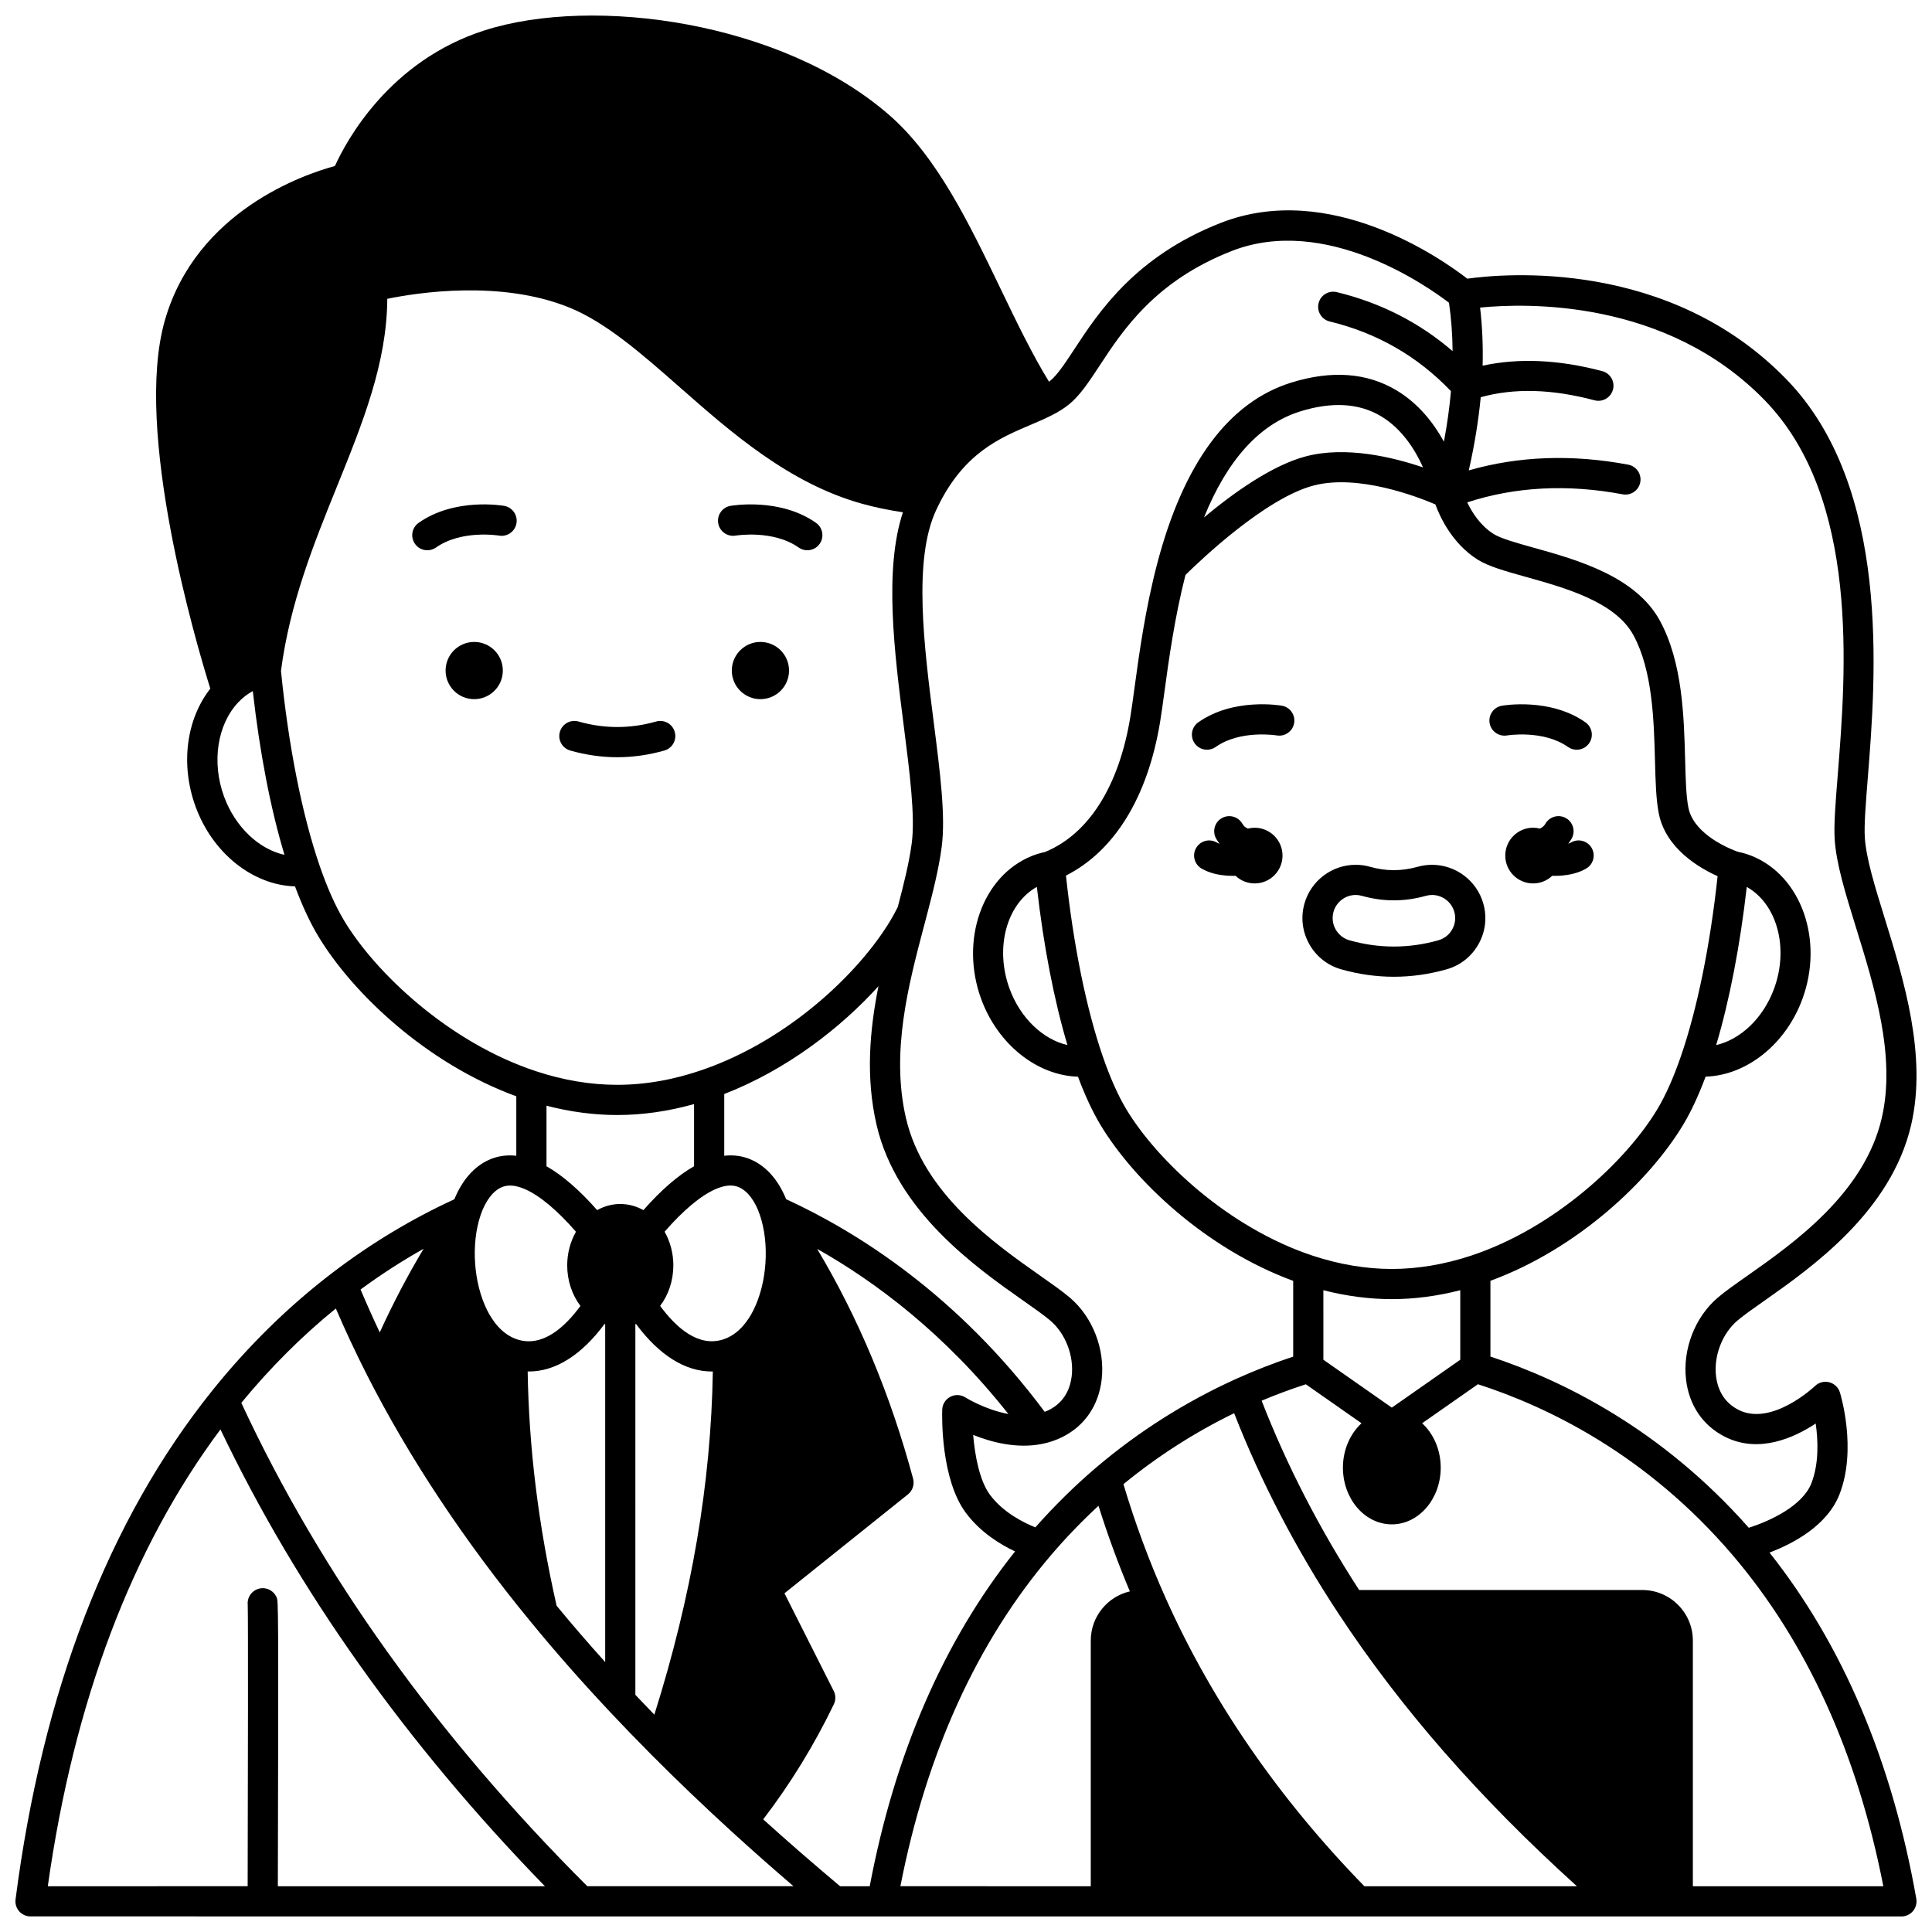 <?xml version="1.0" encoding="UTF-8"?>
<!-- Uploaded to: SVG Repo, www.svgrepo.com, Generator: SVG Repo Mixer Tools -->
<svg width="800px" height="800px" version="1.1" viewBox="144 144 512 512" xmlns="http://www.w3.org/2000/svg">
 <defs>
  <clipPath id="a">
   <path d="m148.09 148.09h503.81v503.81h-503.81z"/>
  </clipPath>
 </defs>
 <path d="m476.5 363.36c-0.621 0-1.219 0.082-1.793 0.227-0.336-0.145-0.66-0.336-0.93-0.598-0.203-0.199-0.391-0.445-0.562-0.734-1.125-1.902-3.574-2.531-5.477-1.41-1.902 1.121-2.531 3.574-1.41 5.477 0.266 0.449 0.559 0.875 0.871 1.277-0.273-0.098-0.523-0.199-0.719-0.316-1.902-1.125-4.352-0.496-5.477 1.406-1.125 1.898-0.496 4.352 1.406 5.477 2.164 1.281 4.727 1.727 6.481 1.871 0.316 0.027 0.98 0.074 1.84 0.074 0.219 0 0.461-0.008 0.699-0.016 1.324 1.25 3.109 2.023 5.074 2.023 4.07 0 7.379-3.309 7.379-7.379-0.008-4.07-3.316-7.379-7.383-7.379z"/>
 <path d="m345.52 314.12c-4.188 0-7.586 3.398-7.586 7.586s3.398 7.578 7.586 7.578 7.586-3.391 7.586-7.578-3.398-7.586-7.586-7.586z"/>
 <path d="m269.67 314.12c-4.188 0-7.586 3.398-7.586 7.586s3.398 7.578 7.586 7.578 7.586-3.391 7.586-7.578-3.398-7.586-7.586-7.586z"/>
 <path d="m543.38 338.9c0.094-0.016 9.613-1.562 16.168 3.059 0.699 0.492 1.504 0.73 2.301 0.73 1.258 0 2.492-0.59 3.273-1.695 1.273-1.805 0.84-4.301-0.965-5.57-9.309-6.559-21.629-4.492-22.148-4.398-2.172 0.379-3.617 2.445-3.242 4.617 0.375 2.168 2.441 3.621 4.613 3.258z"/>
 <path d="m483.71 331.02c-0.52-0.094-12.84-2.164-22.148 4.398-1.805 1.273-2.238 3.766-0.965 5.57 0.777 1.105 2.016 1.695 3.273 1.695 0.797 0 1.598-0.238 2.301-0.73 6.555-4.621 16.074-3.074 16.168-3.059 2.168 0.371 4.238-1.078 4.617-3.25 0.383-2.172-1.07-4.246-3.246-4.625z"/>
 <path d="m560.31 367.28c-0.168 0.098-0.422 0.203-0.711 0.305 0.316-0.402 0.609-0.832 0.875-1.293 1.109-1.91 0.461-4.356-1.449-5.465s-4.356-0.461-5.465 1.449c-0.156 0.27-0.324 0.492-0.543 0.695-0.277 0.266-0.598 0.461-0.938 0.609-0.574-0.145-1.172-0.227-1.789-0.227-4.078 0-7.379 3.309-7.379 7.387 0 4.07 3.297 7.379 7.379 7.379 1.965 0 3.746-0.773 5.07-2.023 0.238 0.008 0.48 0.016 0.699 0.016 0.855 0 1.512-0.047 1.82-0.074 1.77-0.148 4.34-0.594 6.504-1.875 1.898-1.125 2.527-3.578 1.406-5.477-1.129-1.902-3.582-2.531-5.481-1.406z"/>
 <path d="m519.68 373.71c-4.25 1.195-8.41 1.18-12.531 0.016-1.254-0.363-2.562-0.547-3.879-0.547-6.293 0-11.875 4.227-13.574 10.273-1.027 3.621-0.578 7.426 1.262 10.723 1.84 3.293 4.844 5.676 8.461 6.703 4.606 1.309 9.309 1.973 13.977 1.973 4.664 0 9.363-0.664 13.965-1.969 3.621-1.027 6.633-3.402 8.473-6.695s2.289-7.098 1.266-10.711c-1.703-6.062-7.289-10.293-13.586-10.293-1.289 0-2.578 0.176-3.832 0.527zm9.727 11.938c0.445 1.562 0.25 3.207-0.547 4.633s-2.102 2.457-3.672 2.902c-7.797 2.215-15.797 2.211-23.578 0-1.562-0.445-2.863-1.477-3.664-2.906-0.797-1.43-0.992-3.078-0.547-4.652 0.738-2.621 3.152-4.449 5.875-4.449 0.566 0 1.125 0.078 1.68 0.238 5.574 1.574 11.238 1.586 16.895-0.008 0.547-0.152 1.105-0.23 1.668-0.23 2.727 0.004 5.148 1.836 5.891 4.473z"/>
 <path d="m338.95 285.94c0.102-0.016 9.926-1.621 16.695 3.156 0.699 0.492 1.504 0.73 2.301 0.73 1.258 0 2.492-0.59 3.269-1.695 1.273-1.805 0.84-4.301-0.961-5.57-9.527-6.719-22.148-4.594-22.68-4.5-2.172 0.383-3.617 2.449-3.238 4.621 0.371 2.168 2.438 3.625 4.613 3.258z"/>
 <path d="m277.62 278.06c-0.531-0.094-13.141-2.219-22.68 4.5-1.805 1.273-2.238 3.766-0.965 5.57 0.777 1.105 2.016 1.695 3.273 1.695 0.797 0 1.598-0.238 2.301-0.73 6.766-4.762 16.547-3.184 16.695-3.156 2.176 0.379 4.238-1.074 4.621-3.246 0.383-2.176-1.07-4.25-3.246-4.633z"/>
 <path d="m295.12 342.9c4.133 1.176 8.328 1.773 12.469 1.773s8.336-0.598 12.473-1.773c2.125-0.605 3.356-2.816 2.754-4.938-0.605-2.125-2.812-3.356-4.941-2.754-6.844 1.945-13.719 1.945-20.562 0-2.125-0.609-4.336 0.629-4.941 2.754-0.609 2.121 0.625 4.332 2.75 4.938z"/>
 <g clip-path="url(#a)">
  <path d="m651.84 647.19c-6.406-36.418-19.484-67.246-38.902-91.742 6.269-2.379 15.309-7.125 18.559-15.461 4.66-11.98 0.281-26.383 0.094-26.988-0.41-1.324-1.48-2.336-2.82-2.684-1.344-0.348-2.769 0.027-3.769 0.988-0.113 0.109-11.43 10.797-20.266 6.332-4.312-2.18-5.625-6.055-5.969-8.918-0.645-5.387 1.633-11.309 5.656-14.738 1.641-1.398 4.168-3.176 7.098-5.234 12.574-8.84 33.617-23.637 38.949-46.605 4.273-18.414-1.969-38.547-6.981-54.727-2.656-8.574-4.953-15.977-5.297-21.52-0.203-3.258 0.258-9.051 0.793-15.762 2.148-26.922 6.152-77.039-21.535-105.58-31.141-32.102-74.984-28.047-84.598-26.699-6.894-5.336-36.438-26.09-65.336-14.785-22.656 8.871-32.355 23.645-38.773 33.422-2.438 3.707-4.539 6.91-6.516 8.496-0.07 0.059-0.152 0.113-0.227 0.172-4.535-7.391-8.625-15.883-12.918-24.805-8.227-17.086-16.73-34.758-29.309-45.762-28.469-24.918-78.496-31.773-107.36-22.543-25.266 8.078-36.637 29.293-39.656 35.941-8.07 2.18-36.738 11.859-45.07 40.918-8.383 29.25 8.332 85.711 12.047 97.586-6.394 8.172-7.961 20.156-3.902 31.281 4.535 12.414 15.27 20.824 26.344 21.121 1.906 5.109 3.961 9.527 6.129 13.141 9.051 15.094 28.625 33.75 52.52 42.496v15.758c-2.543-0.285-4.961 0.059-7.223 1.07-3.977 1.785-7.125 5.391-9.195 10.461-11.277 5.184-22.102 11.691-32.191 19.387-11.719 8.922-22.512 19.512-32.086 31.469-27.383 34.199-44.883 79.516-52.008 134.68-0.148 1.141 0.203 2.289 0.961 3.152 0.758 0.863 1.852 1.359 3.004 1.359l495.81 0.012c1.18 0 2.305-0.523 3.062-1.426 0.762-0.91 1.082-2.106 0.879-3.266zm-77.82-372.19c2.168 0.406 4.258-1.023 4.668-3.191 0.406-2.172-1.023-4.262-3.191-4.668-14.879-2.797-29.059-2.277-42.25 1.516 1.516-6.727 2.574-13.219 3.16-19.395 8.926-2.453 18.82-2.184 30.16 0.824 0.344 0.09 0.688 0.137 1.027 0.137 1.77 0 3.387-1.184 3.863-2.977 0.566-2.137-0.707-4.324-2.84-4.891-11.504-3.051-22.137-3.523-31.707-1.445 0.137-5.305-0.09-10.453-0.672-15.395 11.898-1.191 49.266-2.418 75.469 24.594 25.172 25.941 21.5 71.906 19.305 99.371-0.582 7.305-1.043 13.07-0.805 16.898 0.406 6.496 2.832 14.324 5.641 23.387 4.977 16.055 10.613 34.246 6.832 50.551-4.641 19.992-23.363 33.16-35.758 41.875-3.094 2.172-5.762 4.051-7.684 5.688-6.07 5.172-9.371 13.719-8.414 21.773 0.812 6.793 4.469 12.16 10.301 15.109 8.984 4.539 18.363 0.258 24.055-3.512 0.633 4.418 0.902 10.578-1.137 15.82-2.332 5.977-10.883 10-16.598 11.805-23.133-26.223-49.414-39.098-68.465-45.371v-20.074c23.25-8.539 42.281-26.688 51.082-41.363 2.102-3.5 4.094-7.785 5.945-12.746 10.793-0.316 21.238-8.512 25.66-20.605 5.715-15.629-0.32-32.629-13.477-37.91-1.172-0.461-2.344-0.805-3.652-1.078-1.25-0.438-11.609-4.262-13.094-11.68-0.609-3.047-0.73-7.531-0.867-12.727-0.305-11.469-0.684-25.738-6.656-36.777-6.41-11.832-22.02-16.195-33.422-19.379-4.519-1.262-8.793-2.457-10.695-3.664-3.527-2.242-5.731-5.758-6.973-8.363 12.723-4.156 26.559-4.883 41.188-2.137zm24.781 145.96c3.527-11.805 6.336-26.336 8.109-41.914 7.965 4.449 11.227 16.055 7.25 26.934-2.863 7.828-8.879 13.48-15.359 14.98zm-63.281-128.7c2.898 1.84 7.281 3.062 12.828 4.613 10.578 2.957 23.746 6.637 28.543 15.484 5.062 9.352 5.414 22.566 5.695 33.18 0.148 5.562 0.273 10.363 1.02 14.082 1.852 9.27 10.758 14.422 15.574 16.574-1.965 18.316-5.391 35.172-9.727 47.734-1.941 5.641-4.043 10.359-6.246 14.031-8.109 13.527-27.055 31.453-49.469 38.84-7.059 2.316-14.086 3.488-20.895 3.488-6.801 0-13.828-1.172-20.879-3.488-22.41-7.383-41.359-25.309-49.484-38.844-2.199-3.664-4.301-8.387-6.246-14.031-4.348-12.594-7.781-29.512-9.742-47.891 12.875-6.5 21.688-20.828 24.953-40.75 0.363-2.199 0.723-4.844 1.141-7.906 1.137-8.344 2.684-19.684 5.578-31.004 3.746-3.703 21.117-20.34 33.957-23.703 11.758-3.082 27.355 2.902 32.27 5.004 1.227 3.363 4.449 10.34 11.129 14.586zm-4.535 193.66v18.426l-18.141 12.688-18.133-12.688-0.004-18.426c6.106 1.562 12.184 2.363 18.133 2.363 5.953 0.004 12.035-0.797 18.145-2.363zm-104.1-64.965c-6.484-1.496-12.496-7.152-15.355-14.98-3.973-10.891-0.703-22.504 7.25-26.938 1.77 15.586 4.578 30.117 8.105 41.918zm36.188-139.83c6.203-15.316 14.75-24.746 25.5-28.098 8.391-2.617 15.578-2.195 21.371 1.254 5.613 3.34 9.109 8.961 11.172 13.582-8.027-2.731-20.43-5.711-31.035-2.93-9 2.359-19.328 9.781-27.008 16.191zm-70.996-1.91c0.164-0.348 0.324-0.691 0.484-1.02 6.894-14.098 16.254-18.074 24.512-21.582 1.918-0.816 3.731-1.586 5.441-2.449 1.922-0.969 3.418-1.902 4.715-2.941 2.961-2.375 5.387-6.07 8.191-10.344 6.215-9.461 14.723-22.422 35.004-30.363 24.82-9.707 51.785 9.285 57.574 13.715 0.594 4.109 0.918 8.395 0.957 12.824-8.789-7.574-19.074-12.824-30.695-15.637-2.152-0.52-4.309 0.801-4.828 2.945-0.52 2.144 0.801 4.309 2.945 4.828 12.547 3.035 23.348 9.25 32.141 18.473-0.375 4.297-0.996 8.766-1.863 13.379-2.684-4.879-6.699-10.09-12.578-13.605-7.836-4.68-17.219-5.367-27.887-2.043-16.562 5.164-28.508 21.285-35.504 47.914-3.191 12.137-4.832 24.191-6.031 32.996-0.406 3.004-0.762 5.598-1.105 7.691-3.004 18.336-11.023 31.023-22.586 35.785-1.234 0.27-2.352 0.602-3.484 1.047-13.129 5.266-19.168 22.266-13.465 37.902 4.422 12.098 14.867 20.293 25.66 20.605 1.848 4.961 3.844 9.246 5.945 12.746 8.812 14.68 27.848 32.824 51.09 41.363v20.074c-5.102 1.684-10.172 3.664-15.113 5.894-13.395 6.062-25.863 13.953-37.059 23.461-5.727 4.875-11.137 10.223-16.16 15.891-3.062-1.219-8.496-3.902-12.004-8.598-2.824-3.785-4.027-10.551-4.477-15.906 4.715 1.902 11.445 3.719 18.137 2.418 1.984-0.383 3.875-1.027 5.613-1.906 5.828-2.945 9.484-8.309 10.297-15.098 0.961-8.059-2.336-16.605-8.406-21.781-1.922-1.637-4.594-3.516-7.684-5.688-12.391-8.711-31.117-21.879-35.758-41.871-4.062-17.523 0.656-35.367 4.82-51.109l0.629-2.379c1.672-6.356 3.238-12.535 4.004-18.316 1.086-8.164-0.391-19.715-2.098-33.09-2.574-20.188-5.492-43.059 0.625-56.227zm-89.824 185.48c-4.707-5.336-9.203-9.227-13.426-11.625v-16.043c6.289 1.629 12.574 2.465 18.754 2.465 6.707 0 13.531-0.984 20.352-2.902v16.48c-4.223 2.398-8.719 6.289-13.426 11.625-1.891-1.055-3.973-1.621-6.129-1.621-2.152-0.004-4.234 0.566-6.125 1.621zm2.129 30.227v89.539c-4.496-4.992-8.805-9.98-12.871-14.918-4.816-21.246-7.336-41.621-7.672-62.094 0.105 0.004 0.207 0.012 0.312 0.012 7.031 0 13.949-4.328 20.062-12.594 0.059 0.02 0.113 0.035 0.168 0.055zm7.996 0.004c0.059-0.02 0.117-0.035 0.176-0.059 6.117 8.266 13.027 12.594 20.055 12.594 0.102 0 0.199-0.012 0.301-0.012-0.488 29.551-5.57 59.418-15.5 90.957-1.672-1.723-3.352-3.481-5.031-5.258zm6.566-4.852c2.231-2.938 3.5-6.738 3.5-10.75 0-3.184-0.828-6.281-2.316-8.91 4.922-5.648 9.527-9.516 13.422-11.246 2.527-1.121 4.602-1.289 6.328-0.516 2.293 1.027 4.254 3.652 5.516 7.391 2.582 7.621 1.871 17.973-1.727 25.164-1.398 2.801-3.918 6.414-7.957 7.738-6.621 2.176-12.535-3.109-16.766-8.871zm24.207-38.719c-2.258-1.008-4.676-1.352-7.219-1.066v-16.363c16.465-6.383 30.801-17.445 40.867-28.566-2.332 11.707-3.426 24.113-0.492 36.777 5.328 22.969 26.375 37.766 38.949 46.605 2.93 2.059 5.457 3.836 7.098 5.234 4.027 3.434 6.301 9.359 5.656 14.746-0.344 2.863-1.656 6.731-5.965 8.91-0.379 0.191-0.781 0.359-1.188 0.52-23.078-30.969-49.625-47.664-68.523-56.355-2.059-5.055-5.199-8.656-9.184-10.441zm-139.8-96.324c-3.293-9.027-1.773-19.027 3.785-24.898 1.152-1.223 2.449-2.227 3.859-2.992 1.84 16.344 4.703 31.152 8.391 43.402-6.766-1.496-13.059-7.363-16.035-15.512zm31.816 32.891c-2.269-3.785-4.438-8.641-6.438-14.43-4.652-13.492-8.293-31.84-10.266-51.703 2.34-17.957 8.691-33.672 14.84-48.871 6.801-16.809 13.242-32.742 13.328-49.727 7.941-1.629 30.047-5.078 48.234 2.305 9.773 3.973 19.297 12.348 29.379 21.215 13.559 11.926 28.926 25.445 48.305 30.812 3.383 0.941 6.988 1.68 10.738 2.234-5.055 15.285-2.262 37.176 0.227 56.688 1.57 12.285 3.051 23.891 2.106 31.023-0.691 5.195-2.137 10.961-3.703 16.91-0.609 1.219-1.258 2.414-1.934 3.543-8.387 13.984-26.961 31.621-49.555 39.508-7.68 2.695-15.367 4.062-22.855 4.062-7.047 0-14.277-1.211-21.5-3.598-23.055-7.594-42.551-26.043-50.906-39.973zm36.184 78.129c1.273-3.742 3.234-6.367 5.523-7.394 1.734-0.773 3.805-0.605 6.332 0.516 3.898 1.73 8.504 5.598 13.426 11.246-1.484 2.629-2.316 5.727-2.316 8.91 0 4.023 1.277 7.828 3.508 10.758-4.227 5.758-10.141 11.039-16.777 8.863-4.035-1.324-6.551-4.938-7.949-7.734-3.602-7.199-4.32-17.551-1.746-25.164zm-15.094 8.891c-4.242 7.086-8.121 14.488-11.617 22.156-1.801-3.801-3.496-7.598-5.086-11.367 5.379-3.953 10.957-7.562 16.703-10.789zm-38.625 168.93c0.199-75.211 0.094-75.488-0.289-76.457-0.812-2.055-3.137-3.059-5.191-2.246-1.711 0.68-2.691 2.402-2.504 4.148 0.125 3.156 0.062 45.051-0.016 74.551l-52.965 0.004c6.902-48.941 22.281-89.609 45.758-121.06 20.336 42.617 49.215 83.277 85.984 121.06zm82.012 0c-39.852-39.781-70.684-82.859-91.695-128.1 7.633-9.281 16.027-17.68 25.051-25.004 2.523 5.871 5.297 11.789 8.281 17.668 11.18 21.957 25.754 43.926 43.312 65.293 6.422 7.84 13.441 15.828 20.871 23.734v0.008c3.59 3.824 7.199 7.559 10.727 11.102 0.051 0.059 0.105 0.113 0.156 0.168 6.934 6.973 14.258 13.984 21.77 20.836 5.152 4.703 10.574 9.488 16.16 14.289h-54.633zm66.988 0c-7.082-5.941-13.906-11.883-20.375-17.723 7.184-9.387 13.477-19.621 18.719-30.492 0.539-1.121 0.527-2.426-0.031-3.535l-13.055-25.883 32.727-26.215c1.238-0.992 1.773-2.625 1.363-4.16-5.961-22.191-14.496-42.609-25.426-60.895 15.445 8.711 33.836 22.445 50.672 43.758-6.164-1.133-11.32-4.348-11.383-4.391-1.215-0.773-2.746-0.836-4.016-0.164s-2.086 1.973-2.129 3.41c-0.059 1.859-0.383 18.43 6.281 27.359 3.828 5.129 9.043 8.332 13.023 10.203-18.945 23.789-31.875 53.602-38.516 88.727zm66.434-65.105v65.105l-50.449-0.004c6.875-35.242 20.312-64.793 40.012-87.855 3.898-4.559 8.086-8.898 12.484-12.961 2.41 7.684 5.191 15.273 8.312 22.68-5.926 1.379-10.359 6.691-10.359 13.035zm72.512 65.109c-22.598-23.164-40.289-48.77-52.57-76.145-4.41-9.824-8.195-20.043-11.285-30.41 9.012-7.387 18.852-13.703 29.336-18.809 7.09 18.145 16.367 35.973 27.621 53.055 16.562 25.164 37.32 48.895 63.223 72.309zm87.047 0.004v-65.113c0-7.387-6.008-13.395-13.395-13.395h-75.039c-10.5-16.191-19.184-33.043-25.844-50.172 3.856-1.625 7.773-3.074 11.711-4.348l14.758 10.324c-2.992 2.758-4.926 7.004-4.926 11.773 0 8.285 5.812 15.023 12.957 15.023 7.144 0 12.957-6.742 12.957-15.023 0-4.769-1.93-9.02-4.922-11.773l14.785-10.34c18.566 5.988 44.719 18.641 67.395 45.172 19.715 23.082 33.172 52.625 40.039 87.867z"/>
 </g>
</svg>